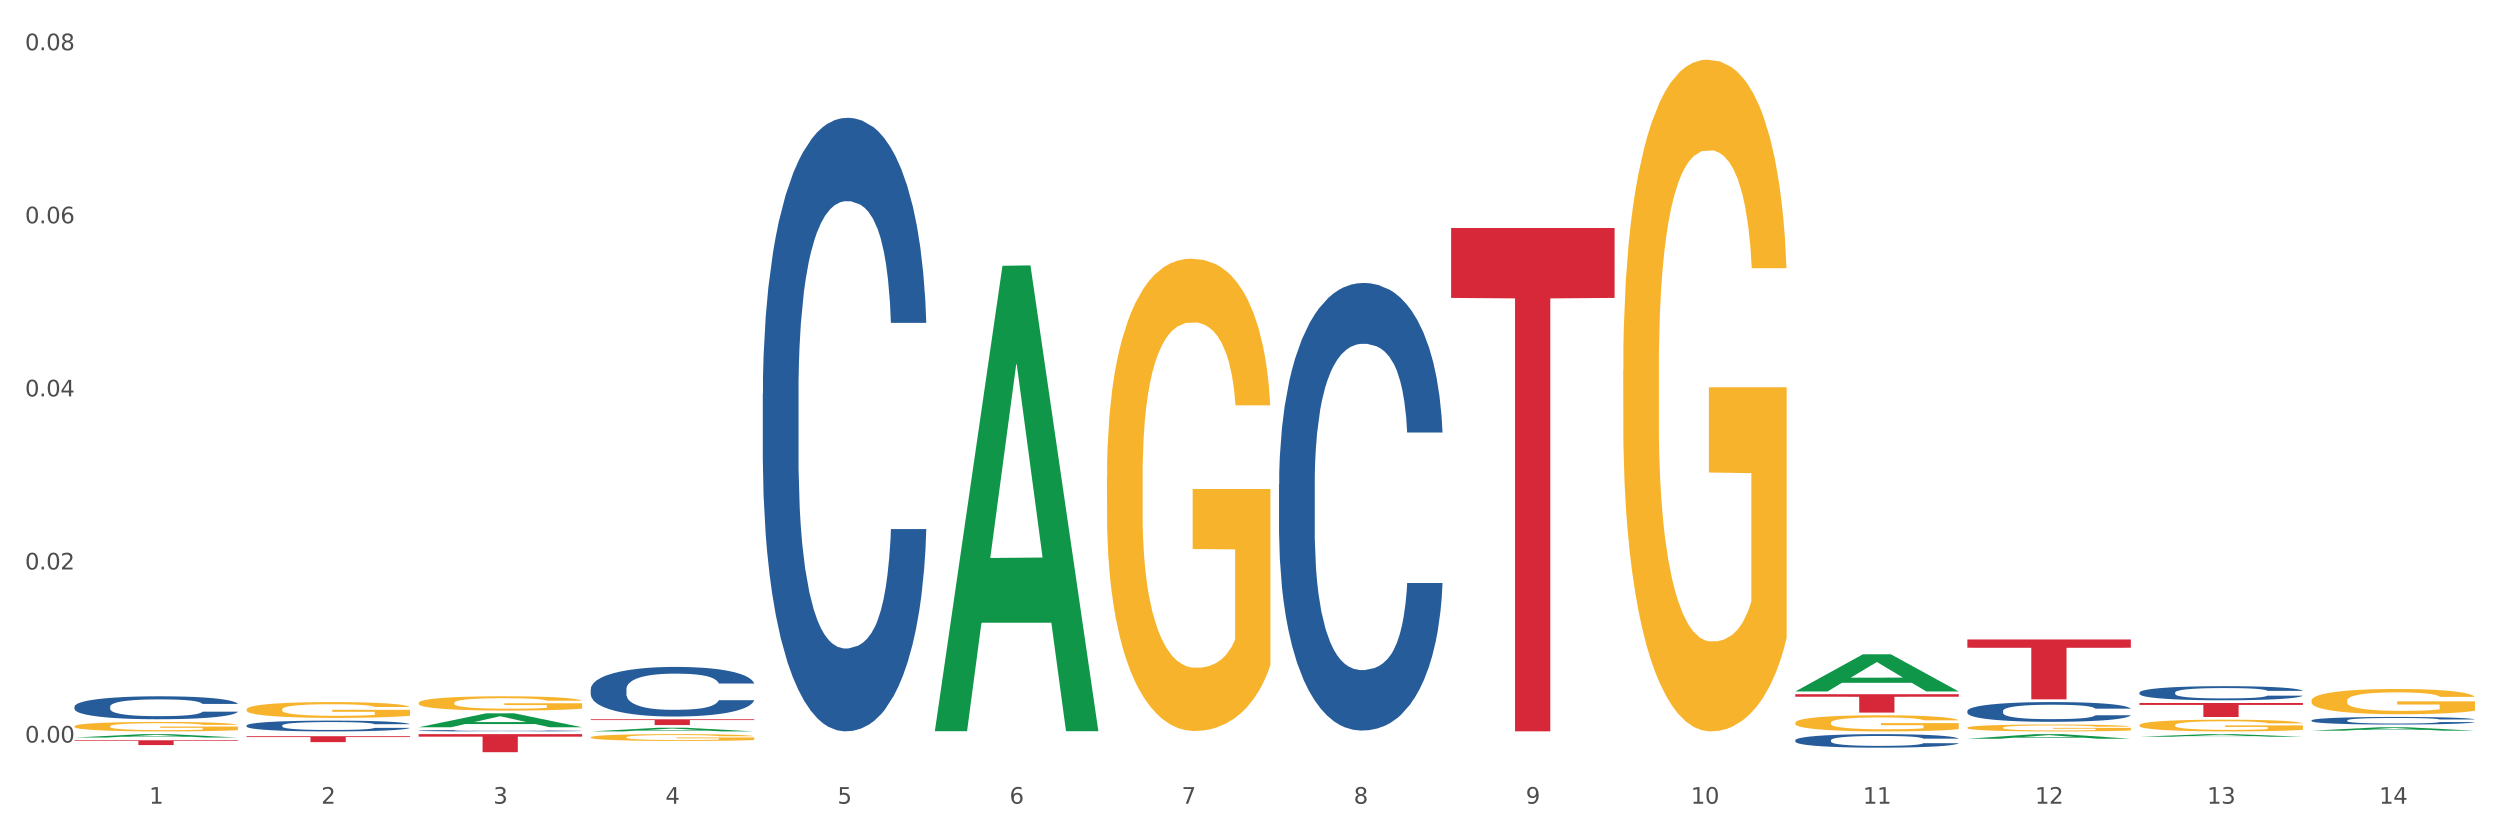 <?xml version="1.0" encoding="utf-8" standalone="no"?>
<!DOCTYPE svg PUBLIC "-//W3C//DTD SVG 1.1//EN"
  "http://www.w3.org/Graphics/SVG/1.1/DTD/svg11.dtd">
<svg xmlns:xlink="http://www.w3.org/1999/xlink" width="1080pt" height="360pt" viewBox="0 0 1080 360" xmlns="http://www.w3.org/2000/svg" version="1.1">
 <rect x="0" y="0" width="1080" height="360" fill="#333333" stroke="none"/>
 <defs>
  <style type="text/css">*{stroke-linejoin: round; stroke-linecap: butt}</style>
 </defs>
 <g id="figure_1">
  <g id="patch_1">
   <path d="M 0 360 
L 1080 360 
L 1080 0 
L 0 0 
z
" style="fill: #ffffff; stroke: #ffffff; stroke-linejoin: miter"/>
  </g>
  <g id="axes_1">
   <g id="matplotlib.axis_1">
    <g id="xtick_1">
     <g id="text_1">
      <!-- 1 -->
      <g style="fill: #4d4d4d" transform="translate(64.432 347.204) scale(0.096 -0.096)">
       <defs>
        <path id="DejaVuSans-31" d="M 794 531 
L 1825 531 
L 1825 4091 
L 703 3866 
L 703 4441 
L 1819 4666 
L 2450 4666 
L 2450 531 
L 3481 531 
L 3481 0 
L 794 0 
L 794 531 
z
" transform="scale(0.016)"/>
       </defs>
       <use xlink:href="#DejaVuSans-31"/>
      </g>
     </g>
    </g>
    <g id="xtick_2">
     <g id="text_2">
      <!-- 2 -->
      <g style="fill: #4d4d4d" transform="translate(138.771 347.204) scale(0.096 -0.096)">
       <defs>
        <path id="DejaVuSans-32" d="M 1228 531 
L 3431 531 
L 3431 0 
L 469 0 
L 469 531 
Q 828 903 1448 1529 
Q 2069 2156 2228 2338 
Q 2531 2678 2651 2914 
Q 2772 3150 2772 3378 
Q 2772 3750 2511 3984 
Q 2250 4219 1831 4219 
Q 1534 4219 1204 4116 
Q 875 4013 500 3803 
L 500 4441 
Q 881 4594 1212 4672 
Q 1544 4750 1819 4750 
Q 2544 4750 2975 4387 
Q 3406 4025 3406 3419 
Q 3406 3131 3298 2873 
Q 3191 2616 2906 2266 
Q 2828 2175 2409 1742 
Q 1991 1309 1228 531 
z
" transform="scale(0.016)"/>
       </defs>
       <use xlink:href="#DejaVuSans-32"/>
      </g>
     </g>
    </g>
    <g id="xtick_3">
     <g id="text_3">
      <!-- 3 -->
      <g style="fill: #4d4d4d" transform="translate(213.109 347.204) scale(0.096 -0.096)">
       <defs>
        <path id="DejaVuSans-33" d="M 2597 2516 
Q 3050 2419 3304 2112 
Q 3559 1806 3559 1356 
Q 3559 666 3084 287 
Q 2609 -91 1734 -91 
Q 1441 -91 1130 -33 
Q 819 25 488 141 
L 488 750 
Q 750 597 1062 519 
Q 1375 441 1716 441 
Q 2309 441 2620 675 
Q 2931 909 2931 1356 
Q 2931 1769 2642 2001 
Q 2353 2234 1838 2234 
L 1294 2234 
L 1294 2753 
L 1863 2753 
Q 2328 2753 2575 2939 
Q 2822 3125 2822 3475 
Q 2822 3834 2567 4026 
Q 2313 4219 1838 4219 
Q 1578 4219 1281 4162 
Q 984 4106 628 3988 
L 628 4550 
Q 988 4650 1302 4700 
Q 1616 4750 1894 4750 
Q 2613 4750 3031 4423 
Q 3450 4097 3450 3541 
Q 3450 3153 3228 2886 
Q 3006 2619 2597 2516 
z
" transform="scale(0.016)"/>
       </defs>
       <use xlink:href="#DejaVuSans-33"/>
      </g>
     </g>
    </g>
    <g id="xtick_4">
     <g id="text_4">
      <!-- 4 -->
      <g style="fill: #4d4d4d" transform="translate(287.448 347.204) scale(0.096 -0.096)">
       <defs>
        <path id="DejaVuSans-34" d="M 2419 4116 
L 825 1625 
L 2419 1625 
L 2419 4116 
z
M 2253 4666 
L 3047 4666 
L 3047 1625 
L 3713 1625 
L 3713 1100 
L 3047 1100 
L 3047 0 
L 2419 0 
L 2419 1100 
L 313 1100 
L 313 1709 
L 2253 4666 
z
" transform="scale(0.016)"/>
       </defs>
       <use xlink:href="#DejaVuSans-34"/>
      </g>
     </g>
    </g>
    <g id="xtick_5">
     <g id="text_5">
      <!-- 5 -->
      <g style="fill: #4d4d4d" transform="translate(361.787 347.204) scale(0.096 -0.096)">
       <defs>
        <path id="DejaVuSans-35" d="M 691 4666 
L 3169 4666 
L 3169 4134 
L 1269 4134 
L 1269 2991 
Q 1406 3038 1543 3061 
Q 1681 3084 1819 3084 
Q 2600 3084 3056 2656 
Q 3513 2228 3513 1497 
Q 3513 744 3044 326 
Q 2575 -91 1722 -91 
Q 1428 -91 1123 -41 
Q 819 9 494 109 
L 494 744 
Q 775 591 1075 516 
Q 1375 441 1709 441 
Q 2250 441 2565 725 
Q 2881 1009 2881 1497 
Q 2881 1984 2565 2268 
Q 2250 2553 1709 2553 
Q 1456 2553 1204 2497 
Q 953 2441 691 2322 
L 691 4666 
z
" transform="scale(0.016)"/>
       </defs>
       <use xlink:href="#DejaVuSans-35"/>
      </g>
     </g>
    </g>
    <g id="xtick_6">
     <g id="text_6">
      <!-- 6 -->
      <g style="fill: #4d4d4d" transform="translate(436.125 347.204) scale(0.096 -0.096)">
       <defs>
        <path id="DejaVuSans-36" d="M 2113 2584 
Q 1688 2584 1439 2293 
Q 1191 2003 1191 1497 
Q 1191 994 1439 701 
Q 1688 409 2113 409 
Q 2538 409 2786 701 
Q 3034 994 3034 1497 
Q 3034 2003 2786 2293 
Q 2538 2584 2113 2584 
z
M 3366 4563 
L 3366 3988 
Q 3128 4100 2886 4159 
Q 2644 4219 2406 4219 
Q 1781 4219 1451 3797 
Q 1122 3375 1075 2522 
Q 1259 2794 1537 2939 
Q 1816 3084 2150 3084 
Q 2853 3084 3261 2657 
Q 3669 2231 3669 1497 
Q 3669 778 3244 343 
Q 2819 -91 2113 -91 
Q 1303 -91 875 529 
Q 447 1150 447 2328 
Q 447 3434 972 4092 
Q 1497 4750 2381 4750 
Q 2619 4750 2861 4703 
Q 3103 4656 3366 4563 
z
" transform="scale(0.016)"/>
       </defs>
       <use xlink:href="#DejaVuSans-36"/>
      </g>
     </g>
    </g>
    <g id="xtick_7">
     <g id="text_7">
      <!-- 7 -->
      <g style="fill: #4d4d4d" transform="translate(510.464 347.204) scale(0.096 -0.096)">
       <defs>
        <path id="DejaVuSans-37" d="M 525 4666 
L 3525 4666 
L 3525 4397 
L 1831 0 
L 1172 0 
L 2766 4134 
L 525 4134 
L 525 4666 
z
" transform="scale(0.016)"/>
       </defs>
       <use xlink:href="#DejaVuSans-37"/>
      </g>
     </g>
    </g>
    <g id="xtick_8">
     <g id="text_8">
      <!-- 8 -->
      <g style="fill: #4d4d4d" transform="translate(584.803 347.204) scale(0.096 -0.096)">
       <defs>
        <path id="DejaVuSans-38" d="M 2034 2216 
Q 1584 2216 1326 1975 
Q 1069 1734 1069 1313 
Q 1069 891 1326 650 
Q 1584 409 2034 409 
Q 2484 409 2743 651 
Q 3003 894 3003 1313 
Q 3003 1734 2745 1975 
Q 2488 2216 2034 2216 
z
M 1403 2484 
Q 997 2584 770 2862 
Q 544 3141 544 3541 
Q 544 4100 942 4425 
Q 1341 4750 2034 4750 
Q 2731 4750 3128 4425 
Q 3525 4100 3525 3541 
Q 3525 3141 3298 2862 
Q 3072 2584 2669 2484 
Q 3125 2378 3379 2068 
Q 3634 1759 3634 1313 
Q 3634 634 3220 271 
Q 2806 -91 2034 -91 
Q 1263 -91 848 271 
Q 434 634 434 1313 
Q 434 1759 690 2068 
Q 947 2378 1403 2484 
z
M 1172 3481 
Q 1172 3119 1398 2916 
Q 1625 2713 2034 2713 
Q 2441 2713 2670 2916 
Q 2900 3119 2900 3481 
Q 2900 3844 2670 4047 
Q 2441 4250 2034 4250 
Q 1625 4250 1398 4047 
Q 1172 3844 1172 3481 
z
" transform="scale(0.016)"/>
       </defs>
       <use xlink:href="#DejaVuSans-38"/>
      </g>
     </g>
    </g>
    <g id="xtick_9">
     <g id="text_9">
      <!-- 9 -->
      <g style="fill: #4d4d4d" transform="translate(659.142 347.204) scale(0.096 -0.096)">
       <defs>
        <path id="DejaVuSans-39" d="M 703 97 
L 703 672 
Q 941 559 1184 500 
Q 1428 441 1663 441 
Q 2288 441 2617 861 
Q 2947 1281 2994 2138 
Q 2813 1869 2534 1725 
Q 2256 1581 1919 1581 
Q 1219 1581 811 2004 
Q 403 2428 403 3163 
Q 403 3881 828 4315 
Q 1253 4750 1959 4750 
Q 2769 4750 3195 4129 
Q 3622 3509 3622 2328 
Q 3622 1225 3098 567 
Q 2575 -91 1691 -91 
Q 1453 -91 1209 -44 
Q 966 3 703 97 
z
M 1959 2075 
Q 2384 2075 2632 2365 
Q 2881 2656 2881 3163 
Q 2881 3666 2632 3958 
Q 2384 4250 1959 4250 
Q 1534 4250 1286 3958 
Q 1038 3666 1038 3163 
Q 1038 2656 1286 2365 
Q 1534 2075 1959 2075 
z
" transform="scale(0.016)"/>
       </defs>
       <use xlink:href="#DejaVuSans-39"/>
      </g>
     </g>
    </g>
    <g id="xtick_10">
     <g id="text_10">
      <!-- 10 -->
      <g style="fill: #4d4d4d" transform="translate(730.426 347.204) scale(0.096 -0.096)">
       <defs>
        <path id="DejaVuSans-30" d="M 2034 4250 
Q 1547 4250 1301 3770 
Q 1056 3291 1056 2328 
Q 1056 1369 1301 889 
Q 1547 409 2034 409 
Q 2525 409 2770 889 
Q 3016 1369 3016 2328 
Q 3016 3291 2770 3770 
Q 2525 4250 2034 4250 
z
M 2034 4750 
Q 2819 4750 3233 4129 
Q 3647 3509 3647 2328 
Q 3647 1150 3233 529 
Q 2819 -91 2034 -91 
Q 1250 -91 836 529 
Q 422 1150 422 2328 
Q 422 3509 836 4129 
Q 1250 4750 2034 4750 
z
" transform="scale(0.016)"/>
       </defs>
       <use xlink:href="#DejaVuSans-31"/>
       <use xlink:href="#DejaVuSans-30" transform="translate(63.623 0)"/>
      </g>
     </g>
    </g>
    <g id="xtick_11">
     <g id="text_11">
      <!-- 11 -->
      <g style="fill: #4d4d4d" transform="translate(804.765 347.204) scale(0.096 -0.096)">
       <use xlink:href="#DejaVuSans-31"/>
       <use xlink:href="#DejaVuSans-31" transform="translate(63.623 0)"/>
      </g>
     </g>
    </g>
    <g id="xtick_12">
     <g id="text_12">
      <!-- 12 -->
      <g style="fill: #4d4d4d" transform="translate(879.104 347.204) scale(0.096 -0.096)">
       <use xlink:href="#DejaVuSans-31"/>
       <use xlink:href="#DejaVuSans-32" transform="translate(63.623 0)"/>
      </g>
     </g>
    </g>
    <g id="xtick_13">
     <g id="text_13">
      <!-- 13 -->
      <g style="fill: #4d4d4d" transform="translate(953.442 347.204) scale(0.096 -0.096)">
       <use xlink:href="#DejaVuSans-31"/>
       <use xlink:href="#DejaVuSans-33" transform="translate(63.623 0)"/>
      </g>
     </g>
    </g>
    <g id="xtick_14">
     <g id="text_14">
      <!-- 14 -->
      <g style="fill: #4d4d4d" transform="translate(1027.781 347.204) scale(0.096 -0.096)">
       <use xlink:href="#DejaVuSans-31"/>
       <use xlink:href="#DejaVuSans-34" transform="translate(63.623 0)"/>
      </g>
     </g>
    </g>
    <g id="xtick_15"/>
    <g id="xtick_16"/>
    <g id="xtick_17"/>
    <g id="xtick_18"/>
    <g id="xtick_19"/>
    <g id="xtick_20"/>
    <g id="xtick_21"/>
    <g id="xtick_22"/>
    <g id="xtick_23"/>
    <g id="xtick_24"/>
    <g id="xtick_25"/>
    <g id="xtick_26"/>
    <g id="xtick_27"/>
   </g>
   <g id="matplotlib.axis_2">
    <g id="ytick_1">
     <g id="text_15">
      <!-- 0.00 -->
      <g style="fill: #4d4d4d" transform="translate(10.8 320.789) scale(0.096 -0.096)">
       <defs>
        <path id="DejaVuSans-2e" d="M 684 794 
L 1344 794 
L 1344 0 
L 684 0 
L 684 794 
z
" transform="scale(0.016)"/>
       </defs>
       <use xlink:href="#DejaVuSans-30"/>
       <use xlink:href="#DejaVuSans-2e" transform="translate(63.623 0)"/>
       <use xlink:href="#DejaVuSans-30" transform="translate(95.41 0)"/>
       <use xlink:href="#DejaVuSans-30" transform="translate(159.033 0)"/>
      </g>
     </g>
    </g>
    <g id="ytick_2">
     <g id="text_16">
      <!-- 0.02 -->
      <g style="fill: #4d4d4d" transform="translate(10.8 246.018) scale(0.096 -0.096)">
       <use xlink:href="#DejaVuSans-30"/>
       <use xlink:href="#DejaVuSans-2e" transform="translate(63.623 0)"/>
       <use xlink:href="#DejaVuSans-30" transform="translate(95.41 0)"/>
       <use xlink:href="#DejaVuSans-32" transform="translate(159.033 0)"/>
      </g>
     </g>
    </g>
    <g id="ytick_3">
     <g id="text_17">
      <!-- 0.04 -->
      <g style="fill: #4d4d4d" transform="translate(10.8 171.247) scale(0.096 -0.096)">
       <use xlink:href="#DejaVuSans-30"/>
       <use xlink:href="#DejaVuSans-2e" transform="translate(63.623 0)"/>
       <use xlink:href="#DejaVuSans-30" transform="translate(95.41 0)"/>
       <use xlink:href="#DejaVuSans-34" transform="translate(159.033 0)"/>
      </g>
     </g>
    </g>
    <g id="ytick_4">
     <g id="text_18">
      <!-- 0.06 -->
      <g style="fill: #4d4d4d" transform="translate(10.8 96.476) scale(0.096 -0.096)">
       <use xlink:href="#DejaVuSans-30"/>
       <use xlink:href="#DejaVuSans-2e" transform="translate(63.623 0)"/>
       <use xlink:href="#DejaVuSans-30" transform="translate(95.41 0)"/>
       <use xlink:href="#DejaVuSans-36" transform="translate(159.033 0)"/>
      </g>
     </g>
    </g>
    <g id="ytick_5">
     <g id="text_19">
      <!-- 0.08 -->
      <g style="fill: #4d4d4d" transform="translate(10.8 21.705) scale(0.096 -0.096)">
       <use xlink:href="#DejaVuSans-30"/>
       <use xlink:href="#DejaVuSans-2e" transform="translate(63.623 0)"/>
       <use xlink:href="#DejaVuSans-30" transform="translate(95.41 0)"/>
       <use xlink:href="#DejaVuSans-38" transform="translate(159.033 0)"/>
      </g>
     </g>
    </g>
    <g id="ytick_6"/>
    <g id="ytick_7"/>
    <g id="ytick_8"/>
    <g id="ytick_9"/>
   </g>
   <g id="PolyCollection_1">
    <path d="M 32.175 318.615 
L 32.248 318.613 
L 61.37 317.143 
L 73.456 317.142 
L 102.797 318.617 
L 88.818 318.617 
L 82.484 318.274 
L 52.415 318.274 
L 52.197 318.279 
L 46.081 318.617 
L 32.175 318.617 
L 32.175 318.615 
L 56.201 318.069 
L 78.698 318.067 
L 67.559 317.456 
L 67.413 317.453 
L 67.267 317.458 
L 56.128 318.067 
L 56.201 318.069 
L 32.175 318.615 
z
" clip-path="url(#pd9ac33cb65)" style="fill: #109648"/>
    <path d="M 849.901 276.235 
L 920.523 276.235 
L 920.523 279.833 
L 892.742 279.857 
L 892.742 302.124 
L 877.514 302.124 
L 877.514 279.857 
L 849.901 279.833 
L 849.901 276.259 
L 849.901 276.235 
z
" clip-path="url(#pd9ac33cb65)" style="fill: #d62839"/>
    <path d="M 775.562 299.893 
L 846.184 299.893 
L 846.184 300.997 
L 818.404 301.005 
L 818.404 307.84 
L 803.175 307.84 
L 803.175 301.005 
L 775.562 300.997 
L 775.562 299.9 
L 775.562 299.893 
z
" clip-path="url(#pd9ac33cb65)" style="fill: #d62839"/>
    <path d="M 626.885 98.482 
L 697.506 98.482 
L 697.506 128.701 
L 669.726 128.906 
L 669.726 315.939 
L 654.497 315.939 
L 654.497 128.906 
L 626.885 128.701 
L 626.885 98.686 
L 626.885 98.482 
z
" clip-path="url(#pd9ac33cb65)" style="fill: #d62839"/>
    <path d="M 255.191 310.71 
L 325.813 310.71 
L 325.813 311.059 
L 298.033 311.062 
L 298.033 313.224 
L 282.804 313.224 
L 282.804 311.062 
L 255.191 311.059 
L 255.191 310.712 
L 255.191 310.71 
z
" clip-path="url(#pd9ac33cb65)" style="fill: #d62839"/>
    <path d="M 180.852 317.142 
L 251.474 317.142 
L 251.474 318.227 
L 223.694 318.234 
L 223.694 324.95 
L 208.465 324.95 
L 208.465 318.234 
L 180.852 318.227 
L 180.852 317.149 
L 180.852 317.142 
z
" clip-path="url(#pd9ac33cb65)" style="fill: #d62839"/>
    <path d="M 106.514 318.05 
L 177.135 318.05 
L 177.135 318.405 
L 149.355 318.407 
L 149.355 320.604 
L 134.126 320.604 
L 134.126 318.407 
L 106.514 318.405 
L 106.514 318.052 
L 106.514 318.05 
z
" clip-path="url(#pd9ac33cb65)" style="fill: #d62839"/>
    <path d="M 32.175 319.783 
L 102.797 319.783 
L 102.797 320.072 
L 75.017 320.074 
L 75.017 321.86 
L 59.788 321.86 
L 59.788 320.074 
L 32.175 320.072 
L 32.175 319.785 
L 32.175 319.783 
z
" clip-path="url(#pd9ac33cb65)" style="fill: #d62839"/>
    <path d="M 924.24 303.695 
L 994.861 303.695 
L 994.861 304.535 
L 967.081 304.541 
L 967.081 309.74 
L 951.852 309.74 
L 951.852 304.541 
L 924.24 304.535 
L 924.24 303.701 
L 924.24 303.695 
z
" clip-path="url(#pd9ac33cb65)" style="fill: #d62839"/>
    <path d="M 32.175 305.252 
L 32.258 305.243 
L 32.258 304.989 
L 32.509 304.645 
L 33.427 304.011 
L 34.596 303.531 
L 36.599 302.97 
L 37.684 302.734 
L 39.104 302.472 
L 42.025 302.046 
L 45.364 301.684 
L 47.702 301.485 
L 49.455 301.358 
L 53.378 301.131 
L 55.632 301.032 
L 57.969 300.95 
L 59.973 300.896 
L 63.312 300.833 
L 65.983 300.805 
L 69.072 300.796 
L 71.66 300.805 
L 75.082 300.842 
L 80.091 300.95 
L 82.011 301.014 
L 84.599 301.122 
L 87.27 301.267 
L 89.44 301.412 
L 91.945 301.62 
L 94.533 301.892 
L 97.037 302.236 
L 98.79 302.553 
L 100.209 302.888 
L 101.461 303.296 
L 102.379 303.739 
L 102.797 304.111 
L 87.52 304.111 
L 87.103 303.776 
L 86.268 303.413 
L 85.434 303.169 
L 84.515 302.97 
L 83.096 302.743 
L 81.844 302.598 
L 79.757 302.426 
L 77.837 302.318 
L 76.251 302.254 
L 74.331 302.2 
L 70.241 302.146 
L 67.319 302.146 
L 65.482 302.164 
L 63.229 302.209 
L 61.309 302.272 
L 59.055 302.381 
L 57.302 302.499 
L 55.549 302.653 
L 54.547 302.761 
L 53.044 302.961 
L 52.043 303.124 
L 50.707 303.404 
L 49.956 303.604 
L 48.62 304.12 
L 48.036 304.5 
L 47.785 304.763 
L 47.618 305.052 
L 47.618 306.465 
L 48.119 307.099 
L 48.537 307.371 
L 49.204 307.678 
L 50.457 308.077 
L 52.293 308.466 
L 54.213 308.747 
L 55.799 308.919 
L 57.302 309.046 
L 58.804 309.145 
L 60.641 309.236 
L 62.143 309.29 
L 64.397 309.345 
L 67.069 309.372 
L 69.155 309.372 
L 73.413 309.327 
L 75.333 309.281 
L 77.169 309.218 
L 79.173 309.118 
L 80.759 309.01 
L 81.677 308.928 
L 83.18 308.756 
L 84.348 308.575 
L 85.35 308.367 
L 86.018 308.186 
L 86.769 307.914 
L 87.353 307.606 
L 87.52 307.443 
L 102.797 307.443 
L 102.463 307.769 
L 101.879 308.086 
L 100.71 308.512 
L 99.792 308.756 
L 98.372 309.055 
L 96.87 309.308 
L 94.783 309.589 
L 92.863 309.797 
L 90.86 309.979 
L 88.689 310.142 
L 84.766 310.368 
L 83.347 310.431 
L 80.341 310.54 
L 78.004 310.603 
L 74.581 310.667 
L 71.075 310.703 
L 67.402 310.712 
L 64.147 310.694 
L 60.557 310.64 
L 58.303 310.585 
L 55.799 310.504 
L 52.877 310.377 
L 50.123 310.223 
L 47.535 310.042 
L 45.114 309.834 
L 42.86 309.598 
L 39.938 309.209 
L 37.768 308.829 
L 36.182 308.475 
L 35.097 308.177 
L 34.011 307.796 
L 33.427 307.534 
L 32.509 306.9 
L 32.175 306.311 
L 32.175 305.252 
z
" clip-path="url(#pd9ac33cb65)" style="fill: #255c99"/>
    <path d="M 180.852 315.636 
L 180.936 315.636 
L 180.936 315.62 
L 181.186 315.598 
L 182.105 315.559 
L 183.273 315.529 
L 185.277 315.494 
L 186.362 315.479 
L 187.781 315.463 
L 190.703 315.436 
L 194.042 315.414 
L 196.379 315.402 
L 198.132 315.394 
L 202.056 315.38 
L 204.31 315.373 
L 206.647 315.368 
L 208.65 315.365 
L 211.989 315.361 
L 214.661 315.359 
L 217.749 315.359 
L 220.337 315.359 
L 223.76 315.361 
L 228.768 315.368 
L 230.688 315.372 
L 233.276 315.379 
L 235.947 315.388 
L 238.118 315.397 
L 240.622 315.41 
L 243.21 315.427 
L 245.714 315.448 
L 247.467 315.468 
L 248.886 315.489 
L 250.139 315.514 
L 251.057 315.542 
L 251.474 315.565 
L 236.198 315.565 
L 235.78 315.544 
L 234.946 315.522 
L 234.111 315.506 
L 233.193 315.494 
L 231.774 315.48 
L 230.521 315.471 
L 228.434 315.46 
L 226.514 315.453 
L 224.928 315.449 
L 223.008 315.446 
L 218.918 315.443 
L 215.996 315.443 
L 214.16 315.444 
L 211.906 315.447 
L 209.986 315.451 
L 207.732 315.457 
L 205.979 315.465 
L 204.226 315.474 
L 203.224 315.481 
L 201.722 315.493 
L 200.72 315.504 
L 199.384 315.521 
L 198.633 315.533 
L 197.297 315.566 
L 196.713 315.589 
L 196.463 315.606 
L 196.296 315.624 
L 196.296 315.712 
L 196.797 315.751 
L 197.214 315.768 
L 197.882 315.787 
L 199.134 315.812 
L 200.97 315.836 
L 202.89 315.854 
L 204.476 315.864 
L 205.979 315.872 
L 207.482 315.879 
L 209.318 315.884 
L 210.821 315.888 
L 213.075 315.891 
L 215.746 315.893 
L 217.833 315.893 
L 222.09 315.89 
L 224.01 315.887 
L 225.847 315.883 
L 227.85 315.877 
L 229.436 315.87 
L 230.354 315.865 
L 231.857 315.854 
L 233.026 315.843 
L 234.027 315.83 
L 234.695 315.819 
L 235.447 315.802 
L 236.031 315.783 
L 236.198 315.773 
L 251.474 315.773 
L 251.14 315.793 
L 250.556 315.813 
L 249.387 315.839 
L 248.469 315.854 
L 247.05 315.873 
L 245.547 315.889 
L 243.46 315.906 
L 241.54 315.919 
L 239.537 315.93 
L 237.367 315.941 
L 233.443 315.955 
L 232.024 315.959 
L 229.019 315.965 
L 226.681 315.969 
L 223.259 315.973 
L 219.753 315.976 
L 216.08 315.976 
L 212.824 315.975 
L 209.235 315.972 
L 206.981 315.968 
L 204.476 315.963 
L 201.555 315.955 
L 198.8 315.946 
L 196.212 315.934 
L 193.791 315.921 
L 191.538 315.907 
L 188.616 315.882 
L 186.445 315.859 
L 184.859 315.837 
L 183.774 315.818 
L 182.689 315.795 
L 182.105 315.778 
L 181.186 315.739 
L 180.852 315.702 
L 180.852 315.636 
z
" clip-path="url(#pd9ac33cb65)" style="fill: #255c99"/>
    <path d="M 255.191 297.739 
L 255.275 297.719 
L 255.275 297.171 
L 255.525 296.427 
L 256.443 295.057 
L 257.612 294.019 
L 259.615 292.805 
L 260.701 292.296 
L 262.12 291.729 
L 265.041 290.808 
L 268.381 290.025 
L 270.718 289.595 
L 272.471 289.32 
L 276.394 288.831 
L 278.648 288.616 
L 280.986 288.439 
L 282.989 288.322 
L 286.328 288.185 
L 288.999 288.126 
L 292.088 288.107 
L 294.676 288.126 
L 298.098 288.205 
L 303.107 288.439 
L 305.027 288.577 
L 307.615 288.811 
L 310.286 289.125 
L 312.457 289.438 
L 314.961 289.888 
L 317.549 290.476 
L 320.053 291.22 
L 321.806 291.905 
L 323.225 292.629 
L 324.477 293.51 
L 325.396 294.469 
L 325.813 295.272 
L 310.537 295.272 
L 310.119 294.548 
L 309.284 293.765 
L 308.45 293.236 
L 307.531 292.805 
L 306.112 292.316 
L 304.86 292.003 
L 302.773 291.631 
L 300.853 291.396 
L 299.267 291.259 
L 297.347 291.141 
L 293.257 291.024 
L 290.335 291.024 
L 288.499 291.063 
L 286.245 291.161 
L 284.325 291.298 
L 282.071 291.533 
L 280.318 291.787 
L 278.565 292.12 
L 277.563 292.355 
L 276.06 292.786 
L 275.059 293.138 
L 273.723 293.745 
L 272.972 294.176 
L 271.636 295.292 
L 271.052 296.114 
L 270.801 296.682 
L 270.634 297.308 
L 270.634 300.362 
L 271.135 301.733 
L 271.553 302.32 
L 272.22 302.986 
L 273.473 303.847 
L 275.309 304.689 
L 277.229 305.296 
L 278.815 305.668 
L 280.318 305.942 
L 281.82 306.158 
L 283.657 306.353 
L 285.159 306.471 
L 287.413 306.588 
L 290.085 306.647 
L 292.172 306.647 
L 296.429 306.549 
L 298.349 306.451 
L 300.185 306.314 
L 302.189 306.099 
L 303.775 305.864 
L 304.693 305.688 
L 306.196 305.316 
L 307.364 304.924 
L 308.366 304.474 
L 309.034 304.082 
L 309.785 303.495 
L 310.37 302.829 
L 310.537 302.477 
L 325.813 302.477 
L 325.479 303.182 
L 324.895 303.867 
L 323.726 304.787 
L 322.808 305.316 
L 321.389 305.962 
L 319.886 306.51 
L 317.799 307.117 
L 315.879 307.567 
L 313.876 307.959 
L 311.705 308.311 
L 307.782 308.801 
L 306.363 308.938 
L 303.358 309.173 
L 301.02 309.31 
L 297.598 309.447 
L 294.092 309.525 
L 290.419 309.545 
L 287.163 309.505 
L 283.573 309.388 
L 281.32 309.27 
L 278.815 309.094 
L 275.893 308.82 
L 273.139 308.487 
L 270.551 308.096 
L 268.13 307.645 
L 265.876 307.136 
L 262.955 306.295 
L 260.784 305.472 
L 259.198 304.709 
L 258.113 304.063 
L 257.028 303.24 
L 256.443 302.673 
L 255.525 301.302 
L 255.191 300.03 
L 255.191 297.739 
z
" clip-path="url(#pd9ac33cb65)" style="fill: #255c99"/>
    <path d="M 329.53 169.983 
L 329.613 169.741 
L 329.613 162.962 
L 329.864 153.763 
L 330.782 136.818 
L 331.951 123.988 
L 333.954 108.979 
L 335.039 102.685 
L 336.458 95.665 
L 339.38 84.287 
L 342.719 74.604 
L 345.057 69.278 
L 346.81 65.889 
L 350.733 59.837 
L 352.987 57.174 
L 355.324 54.995 
L 357.328 53.543 
L 360.667 51.848 
L 363.338 51.122 
L 366.427 50.88 
L 369.015 51.122 
L 372.437 52.09 
L 377.446 54.995 
L 379.366 56.69 
L 381.954 59.595 
L 384.625 63.468 
L 386.795 67.341 
L 389.3 72.909 
L 391.887 80.172 
L 394.392 89.371 
L 396.145 97.843 
L 397.564 106.8 
L 398.816 117.694 
L 399.734 129.556 
L 400.152 139.481 
L 384.875 139.481 
L 384.458 130.524 
L 383.623 120.841 
L 382.788 114.305 
L 381.87 108.979 
L 380.451 102.927 
L 379.199 99.054 
L 377.112 94.454 
L 375.192 91.549 
L 373.606 89.855 
L 371.686 88.402 
L 367.595 86.95 
L 364.674 86.95 
L 362.837 87.434 
L 360.583 88.644 
L 358.663 90.339 
L 356.41 93.244 
L 354.656 96.391 
L 352.903 100.506 
L 351.902 103.411 
L 350.399 108.737 
L 349.397 113.094 
L 348.062 120.599 
L 347.31 125.924 
L 345.975 139.723 
L 345.391 149.89 
L 345.14 156.91 
L 344.973 164.657 
L 344.973 202.421 
L 345.474 219.367 
L 345.891 226.629 
L 346.559 234.86 
L 347.811 245.511 
L 349.648 255.921 
L 351.568 263.425 
L 353.154 268.025 
L 354.656 271.414 
L 356.159 274.077 
L 357.996 276.497 
L 359.498 277.95 
L 361.752 279.402 
L 364.423 280.128 
L 366.51 280.128 
L 370.768 278.918 
L 372.688 277.708 
L 374.524 276.013 
L 376.528 273.35 
L 378.114 270.445 
L 379.032 268.267 
L 380.534 263.667 
L 381.703 258.826 
L 382.705 253.258 
L 383.373 248.416 
L 384.124 241.154 
L 384.708 232.923 
L 384.875 228.566 
L 400.152 228.566 
L 399.818 237.281 
L 399.233 245.753 
L 398.065 257.131 
L 397.146 263.667 
L 395.727 271.656 
L 394.225 278.434 
L 392.138 285.938 
L 390.218 291.506 
L 388.214 296.348 
L 386.044 300.705 
L 382.121 306.757 
L 380.701 308.452 
L 377.696 311.357 
L 375.359 313.051 
L 371.936 314.746 
L 368.43 315.714 
L 364.757 315.956 
L 361.502 315.472 
L 357.912 314.02 
L 355.658 312.567 
L 353.154 310.388 
L 350.232 306.999 
L 347.477 302.884 
L 344.89 298.042 
L 342.469 292.475 
L 340.215 286.18 
L 337.293 275.771 
L 335.123 265.604 
L 333.537 256.163 
L 332.452 248.174 
L 331.366 238.007 
L 330.782 230.987 
L 329.864 214.041 
L 329.53 198.306 
L 329.53 169.983 
z
" clip-path="url(#pd9ac33cb65)" style="fill: #255c99"/>
    <path d="M 32.175 313.771 
L 32.258 313.768 
L 32.258 313.633 
L 32.425 313.517 
L 33.259 313.236 
L 34.51 313.004 
L 35.427 312.881 
L 36.344 312.78 
L 37.428 312.679 
L 38.762 312.574 
L 41.18 312.42 
L 42.681 312.342 
L 44.515 312.259 
L 47.85 312.14 
L 50.268 312.072 
L 52.77 312.016 
L 56.855 311.949 
L 59.523 311.919 
L 62.358 311.896 
L 65.777 311.881 
L 68.361 311.878 
L 74.031 311.889 
L 78.867 311.922 
L 81.202 311.949 
L 84.203 311.994 
L 85.788 312.024 
L 88.372 312.083 
L 91.04 312.162 
L 92.875 312.229 
L 95.626 312.357 
L 97.711 312.484 
L 99.628 312.641 
L 100.629 312.75 
L 101.379 312.851 
L 102.046 312.967 
L 102.713 313.15 
L 87.705 313.15 
L 87.122 313.019 
L 86.204 312.896 
L 84.87 312.776 
L 83.703 312.701 
L 81.702 312.607 
L 79.868 312.548 
L 77.95 312.503 
L 75.615 312.465 
L 73.781 312.446 
L 71.196 312.432 
L 66.11 312.435 
L 62.692 312.465 
L 60.357 312.503 
L 58.856 312.536 
L 57.522 312.574 
L 56.021 312.626 
L 54.27 312.705 
L 53.02 312.776 
L 51.769 312.866 
L 50.768 312.956 
L 49.851 313.06 
L 49.101 313.173 
L 48.517 313.289 
L 48.017 313.431 
L 47.6 313.667 
L 47.6 314.179 
L 47.767 314.296 
L 48.184 314.449 
L 48.684 314.565 
L 49.518 314.703 
L 50.268 314.797 
L 51.686 314.932 
L 53.27 315.044 
L 54.52 315.115 
L 55.771 315.175 
L 57.939 315.257 
L 60.357 315.325 
L 62.441 315.366 
L 65.276 315.403 
L 67.194 315.418 
L 68.862 315.426 
L 72.947 315.426 
L 75.865 315.415 
L 79.117 315.388 
L 81.619 315.355 
L 83.703 315.314 
L 86.038 315.246 
L 87.538 315.183 
L 87.538 314.4 
L 69.195 314.397 
L 69.195 313.876 
L 102.797 313.876 
L 102.797 315.403 
L 101.379 315.482 
L 99.795 315.553 
L 98.128 315.617 
L 95.626 315.695 
L 92.625 315.77 
L 89.956 315.823 
L 87.122 315.868 
L 83.786 315.909 
L 79.451 315.946 
L 76.783 315.961 
L 73.447 315.972 
L 69.529 315.976 
L 66.11 315.969 
L 62.775 315.95 
L 59.273 315.916 
L 55.855 315.868 
L 53.27 315.819 
L 50.685 315.759 
L 47.934 315.68 
L 45.766 315.606 
L 44.098 315.538 
L 42.264 315.452 
L 40.263 315.34 
L 38.762 315.239 
L 37.428 315.134 
L 36.01 314.999 
L 35.01 314.883 
L 34.009 314.737 
L 33.426 314.629 
L 32.759 314.46 
L 32.258 314.224 
L 32.175 313.771 
z
" clip-path="url(#pd9ac33cb65)" style="fill: #f7b32b"/>
    <path d="M 998.578 311.196 
L 998.662 311.193 
L 998.662 311.109 
L 998.912 310.995 
L 999.83 310.785 
L 1000.999 310.625 
L 1003.003 310.439 
L 1004.088 310.361 
L 1005.507 310.274 
L 1008.429 310.132 
L 1011.768 310.012 
L 1014.105 309.946 
L 1015.858 309.904 
L 1019.781 309.829 
L 1022.035 309.796 
L 1024.373 309.769 
L 1026.376 309.751 
L 1029.715 309.73 
L 1032.387 309.721 
L 1035.475 309.718 
L 1038.063 309.721 
L 1041.486 309.733 
L 1046.494 309.769 
L 1048.414 309.79 
L 1051.002 309.826 
L 1053.673 309.874 
L 1055.844 309.922 
L 1058.348 309.991 
L 1060.936 310.081 
L 1063.44 310.196 
L 1065.193 310.301 
L 1066.612 310.412 
L 1067.864 310.547 
L 1068.783 310.694 
L 1069.2 310.818 
L 1053.924 310.818 
L 1053.506 310.706 
L 1052.671 310.586 
L 1051.837 310.505 
L 1050.918 310.439 
L 1049.499 310.364 
L 1048.247 310.316 
L 1046.16 310.259 
L 1044.24 310.223 
L 1042.654 310.202 
L 1040.734 310.184 
L 1036.644 310.166 
L 1033.722 310.166 
L 1031.886 310.172 
L 1029.632 310.187 
L 1027.712 310.208 
L 1025.458 310.244 
L 1023.705 310.283 
L 1021.952 310.334 
L 1020.95 310.37 
L 1019.448 310.436 
L 1018.446 310.49 
L 1017.11 310.583 
L 1016.359 310.649 
L 1015.023 310.821 
L 1014.439 310.947 
L 1014.188 311.034 
L 1014.022 311.13 
L 1014.022 311.599 
L 1014.522 311.809 
L 1014.94 311.899 
L 1015.608 312.002 
L 1016.86 312.134 
L 1018.696 312.263 
L 1020.616 312.356 
L 1022.202 312.413 
L 1023.705 312.455 
L 1025.207 312.488 
L 1027.044 312.518 
L 1028.547 312.537 
L 1030.8 312.555 
L 1033.472 312.564 
L 1035.559 312.564 
L 1039.816 312.549 
L 1041.736 312.533 
L 1043.572 312.512 
L 1045.576 312.479 
L 1047.162 312.443 
L 1048.08 312.416 
L 1049.583 312.359 
L 1050.752 312.299 
L 1051.753 312.23 
L 1052.421 312.17 
L 1053.172 312.08 
L 1053.757 311.978 
L 1053.924 311.923 
L 1069.2 311.923 
L 1068.866 312.032 
L 1068.282 312.137 
L 1067.113 312.278 
L 1066.195 312.359 
L 1064.776 312.458 
L 1063.273 312.543 
L 1061.186 312.636 
L 1059.266 312.705 
L 1057.263 312.765 
L 1055.092 312.819 
L 1051.169 312.894 
L 1049.75 312.915 
L 1046.745 312.951 
L 1044.407 312.972 
L 1040.985 312.993 
L 1037.479 313.005 
L 1033.806 313.008 
L 1030.55 313.002 
L 1026.96 312.984 
L 1024.707 312.966 
L 1022.202 312.939 
L 1019.281 312.897 
L 1016.526 312.846 
L 1013.938 312.786 
L 1011.517 312.717 
L 1009.263 312.639 
L 1006.342 312.509 
L 1004.171 312.383 
L 1002.585 312.266 
L 1001.5 312.167 
L 1000.415 312.041 
L 999.83 311.954 
L 998.912 311.743 
L 998.578 311.548 
L 998.578 311.196 
z
" clip-path="url(#pd9ac33cb65)" style="fill: #255c99"/>
    <path d="M 924.24 299.167 
L 924.323 299.161 
L 924.323 299.005 
L 924.573 298.793 
L 925.492 298.403 
L 926.66 298.107 
L 928.664 297.761 
L 929.749 297.616 
L 931.168 297.454 
L 934.09 297.192 
L 937.429 296.969 
L 939.766 296.846 
L 941.519 296.768 
L 945.443 296.629 
L 947.697 296.567 
L 950.034 296.517 
L 952.037 296.484 
L 955.377 296.445 
L 958.048 296.428 
L 961.136 296.422 
L 963.724 296.428 
L 967.147 296.45 
L 972.155 296.517 
L 974.075 296.556 
L 976.663 296.623 
L 979.335 296.713 
L 981.505 296.802 
L 984.009 296.93 
L 986.597 297.097 
L 989.101 297.309 
L 990.854 297.505 
L 992.273 297.711 
L 993.526 297.962 
L 994.444 298.235 
L 994.861 298.464 
L 979.585 298.464 
L 979.168 298.257 
L 978.333 298.034 
L 977.498 297.884 
L 976.58 297.761 
L 975.161 297.622 
L 973.908 297.532 
L 971.822 297.426 
L 969.902 297.36 
L 968.316 297.32 
L 966.396 297.287 
L 962.305 297.254 
L 959.383 297.254 
L 957.547 297.265 
L 955.293 297.293 
L 953.373 297.332 
L 951.119 297.399 
L 949.366 297.471 
L 947.613 297.566 
L 946.611 297.633 
L 945.109 297.756 
L 944.107 297.856 
L 942.771 298.029 
L 942.02 298.152 
L 940.685 298.469 
L 940.1 298.704 
L 939.85 298.865 
L 939.683 299.044 
L 939.683 299.914 
L 940.184 300.304 
L 940.601 300.472 
L 941.269 300.661 
L 942.521 300.907 
L 944.358 301.147 
L 946.278 301.32 
L 947.864 301.426 
L 949.366 301.504 
L 950.869 301.565 
L 952.705 301.621 
L 954.208 301.654 
L 956.462 301.688 
L 959.133 301.704 
L 961.22 301.704 
L 965.477 301.677 
L 967.397 301.649 
L 969.234 301.61 
L 971.237 301.548 
L 972.823 301.481 
L 973.742 301.431 
L 975.244 301.325 
L 976.413 301.214 
L 977.415 301.085 
L 978.082 300.974 
L 978.834 300.806 
L 979.418 300.617 
L 979.585 300.516 
L 994.861 300.516 
L 994.527 300.717 
L 993.943 300.912 
L 992.774 301.175 
L 991.856 301.325 
L 990.437 301.509 
L 988.934 301.665 
L 986.847 301.838 
L 984.927 301.967 
L 982.924 302.078 
L 980.754 302.179 
L 976.83 302.318 
L 975.411 302.357 
L 972.406 302.424 
L 970.069 302.463 
L 966.646 302.502 
L 963.14 302.524 
L 959.467 302.53 
L 956.211 302.519 
L 952.622 302.485 
L 950.368 302.452 
L 947.864 302.402 
L 944.942 302.324 
L 942.187 302.229 
L 939.599 302.117 
L 937.178 301.989 
L 934.925 301.844 
L 932.003 301.604 
L 929.832 301.37 
L 928.246 301.152 
L 927.161 300.968 
L 926.076 300.734 
L 925.492 300.572 
L 924.573 300.182 
L 924.24 299.819 
L 924.24 299.167 
z
" clip-path="url(#pd9ac33cb65)" style="fill: #255c99"/>
    <path d="M 849.901 307.122 
L 849.984 307.115 
L 849.984 306.897 
L 850.235 306.601 
L 851.153 306.055 
L 852.322 305.642 
L 854.325 305.159 
L 855.41 304.957 
L 856.829 304.731 
L 859.751 304.365 
L 863.09 304.053 
L 865.428 303.882 
L 867.181 303.773 
L 871.104 303.578 
L 873.358 303.492 
L 875.695 303.422 
L 877.699 303.375 
L 881.038 303.321 
L 883.709 303.298 
L 886.798 303.29 
L 889.386 303.298 
L 892.808 303.329 
L 897.817 303.422 
L 899.737 303.477 
L 902.325 303.57 
L 904.996 303.695 
L 907.166 303.82 
L 909.671 303.999 
L 912.258 304.232 
L 914.763 304.528 
L 916.516 304.801 
L 917.935 305.089 
L 919.187 305.44 
L 920.105 305.822 
L 920.523 306.141 
L 905.246 306.141 
L 904.829 305.853 
L 903.994 305.541 
L 903.159 305.331 
L 902.241 305.159 
L 900.822 304.965 
L 899.57 304.84 
L 897.483 304.692 
L 895.563 304.599 
L 893.977 304.544 
L 892.057 304.497 
L 887.966 304.45 
L 885.045 304.45 
L 883.208 304.466 
L 880.954 304.505 
L 879.034 304.56 
L 876.78 304.653 
L 875.027 304.754 
L 873.274 304.887 
L 872.273 304.98 
L 870.77 305.152 
L 869.768 305.292 
L 868.433 305.533 
L 867.681 305.705 
L 866.346 306.149 
L 865.761 306.476 
L 865.511 306.702 
L 865.344 306.951 
L 865.344 308.166 
L 865.845 308.712 
L 866.262 308.945 
L 866.93 309.21 
L 868.182 309.553 
L 870.019 309.888 
L 871.939 310.129 
L 873.525 310.277 
L 875.027 310.386 
L 876.53 310.472 
L 878.367 310.55 
L 879.869 310.597 
L 882.123 310.644 
L 884.794 310.667 
L 886.881 310.667 
L 891.139 310.628 
L 893.059 310.589 
L 894.895 310.534 
L 896.899 310.449 
L 898.485 310.355 
L 899.403 310.285 
L 900.905 310.137 
L 902.074 309.981 
L 903.076 309.802 
L 903.744 309.646 
L 904.495 309.413 
L 905.079 309.148 
L 905.246 309.008 
L 920.523 309.008 
L 920.189 309.288 
L 919.604 309.561 
L 918.436 309.927 
L 917.517 310.137 
L 916.098 310.394 
L 914.596 310.612 
L 912.509 310.854 
L 910.589 311.033 
L 908.585 311.189 
L 906.415 311.329 
L 902.491 311.524 
L 901.072 311.578 
L 898.067 311.672 
L 895.73 311.726 
L 892.307 311.781 
L 888.801 311.812 
L 885.128 311.82 
L 881.873 311.804 
L 878.283 311.758 
L 876.029 311.711 
L 873.525 311.641 
L 870.603 311.532 
L 867.848 311.399 
L 865.261 311.243 
L 862.84 311.064 
L 860.586 310.862 
L 857.664 310.527 
L 855.494 310.2 
L 853.908 309.896 
L 852.823 309.639 
L 851.737 309.311 
L 851.153 309.086 
L 850.235 308.54 
L 849.901 308.034 
L 849.901 307.122 
z
" clip-path="url(#pd9ac33cb65)" style="fill: #255c99"/>
    <path d="M 106.514 313.402 
L 106.597 313.398 
L 106.597 313.278 
L 106.848 313.116 
L 107.766 312.817 
L 108.935 312.591 
L 110.938 312.327 
L 112.023 312.216 
L 113.442 312.092 
L 116.364 311.891 
L 119.703 311.72 
L 122.04 311.627 
L 123.794 311.567 
L 127.717 311.46 
L 129.971 311.413 
L 132.308 311.375 
L 134.312 311.349 
L 137.651 311.319 
L 140.322 311.306 
L 143.411 311.302 
L 145.998 311.306 
L 149.421 311.324 
L 154.43 311.375 
L 156.35 311.405 
L 158.937 311.456 
L 161.609 311.524 
L 163.779 311.592 
L 166.283 311.691 
L 168.871 311.819 
L 171.376 311.981 
L 173.129 312.13 
L 174.548 312.288 
L 175.8 312.48 
L 176.718 312.689 
L 177.135 312.864 
L 161.859 312.864 
L 161.442 312.706 
L 160.607 312.536 
L 159.772 312.421 
L 158.854 312.327 
L 157.435 312.22 
L 156.183 312.152 
L 154.096 312.071 
L 152.176 312.019 
L 150.59 311.989 
L 148.67 311.964 
L 144.579 311.938 
L 141.658 311.938 
L 139.821 311.947 
L 137.567 311.968 
L 135.647 311.998 
L 133.393 312.049 
L 131.64 312.105 
L 129.887 312.177 
L 128.886 312.228 
L 127.383 312.322 
L 126.381 312.399 
L 125.046 312.531 
L 124.294 312.625 
L 122.959 312.869 
L 122.374 313.048 
L 122.124 313.172 
L 121.957 313.308 
L 121.957 313.974 
L 122.458 314.273 
L 122.875 314.401 
L 123.543 314.546 
L 124.795 314.734 
L 126.632 314.918 
L 128.552 315.05 
L 130.138 315.131 
L 131.64 315.191 
L 133.143 315.238 
L 134.979 315.28 
L 136.482 315.306 
L 138.736 315.332 
L 141.407 315.344 
L 143.494 315.344 
L 147.751 315.323 
L 149.671 315.302 
L 151.508 315.272 
L 153.511 315.225 
L 155.097 315.174 
L 156.016 315.135 
L 157.518 315.054 
L 158.687 314.969 
L 159.689 314.871 
L 160.357 314.785 
L 161.108 314.657 
L 161.692 314.512 
L 161.859 314.435 
L 177.135 314.435 
L 176.802 314.589 
L 176.217 314.738 
L 175.049 314.939 
L 174.13 315.054 
L 172.711 315.195 
L 171.209 315.314 
L 169.122 315.447 
L 167.202 315.545 
L 165.198 315.63 
L 163.028 315.707 
L 159.104 315.814 
L 157.685 315.844 
L 154.68 315.895 
L 152.343 315.925 
L 148.92 315.955 
L 145.414 315.972 
L 141.741 315.976 
L 138.486 315.968 
L 134.896 315.942 
L 132.642 315.916 
L 130.138 315.878 
L 127.216 315.818 
L 124.461 315.746 
L 121.874 315.66 
L 119.453 315.562 
L 117.199 315.451 
L 114.277 315.268 
L 112.107 315.088 
L 110.521 314.922 
L 109.435 314.781 
L 108.35 314.602 
L 107.766 314.478 
L 106.848 314.179 
L 106.514 313.902 
L 106.514 313.402 
z
" clip-path="url(#pd9ac33cb65)" style="fill: #255c99"/>
    <path d="M 775.562 319.775 
L 775.646 319.77 
L 775.646 319.62 
L 775.896 319.416 
L 776.814 319.042 
L 777.983 318.758 
L 779.986 318.426 
L 781.072 318.287 
L 782.491 318.132 
L 785.412 317.88 
L 788.752 317.666 
L 791.089 317.548 
L 792.842 317.473 
L 796.765 317.34 
L 799.019 317.281 
L 801.357 317.233 
L 803.36 317.201 
L 806.699 317.163 
L 809.37 317.147 
L 812.459 317.142 
L 815.047 317.147 
L 818.469 317.168 
L 823.478 317.233 
L 825.398 317.27 
L 827.986 317.334 
L 830.657 317.42 
L 832.828 317.506 
L 835.332 317.629 
L 837.92 317.789 
L 840.424 317.993 
L 842.177 318.18 
L 843.596 318.378 
L 844.848 318.619 
L 845.766 318.881 
L 846.184 319.101 
L 830.908 319.101 
L 830.49 318.903 
L 829.655 318.689 
L 828.821 318.544 
L 827.902 318.426 
L 826.483 318.292 
L 825.231 318.207 
L 823.144 318.105 
L 821.224 318.041 
L 819.638 318.003 
L 817.718 317.971 
L 813.628 317.939 
L 810.706 317.939 
L 808.87 317.95 
L 806.616 317.977 
L 804.696 318.014 
L 802.442 318.078 
L 800.689 318.148 
L 798.936 318.239 
L 797.934 318.303 
L 796.431 318.421 
L 795.43 318.517 
L 794.094 318.683 
L 793.343 318.801 
L 792.007 319.106 
L 791.423 319.331 
L 791.172 319.486 
L 791.005 319.657 
L 791.005 320.492 
L 791.506 320.867 
L 791.924 321.028 
L 792.591 321.21 
L 793.844 321.445 
L 795.68 321.675 
L 797.6 321.841 
L 799.186 321.943 
L 800.689 322.018 
L 802.191 322.077 
L 804.028 322.13 
L 805.53 322.162 
L 807.784 322.194 
L 810.456 322.21 
L 812.543 322.21 
L 816.8 322.184 
L 818.72 322.157 
L 820.556 322.119 
L 822.56 322.061 
L 824.146 321.996 
L 825.064 321.948 
L 826.567 321.846 
L 827.735 321.739 
L 828.737 321.616 
L 829.405 321.509 
L 830.156 321.349 
L 830.741 321.167 
L 830.908 321.07 
L 846.184 321.07 
L 845.85 321.263 
L 845.266 321.45 
L 844.097 321.702 
L 843.179 321.846 
L 841.76 322.023 
L 840.257 322.173 
L 838.17 322.339 
L 836.25 322.462 
L 834.247 322.569 
L 832.076 322.665 
L 828.153 322.799 
L 826.734 322.837 
L 823.728 322.901 
L 821.391 322.938 
L 817.969 322.976 
L 814.463 322.997 
L 810.79 323.003 
L 807.534 322.992 
L 803.944 322.96 
L 801.69 322.928 
L 799.186 322.88 
L 796.264 322.805 
L 793.51 322.714 
L 790.922 322.607 
L 788.501 322.483 
L 786.247 322.344 
L 783.325 322.114 
L 781.155 321.889 
L 779.569 321.681 
L 778.484 321.504 
L 777.399 321.279 
L 776.814 321.124 
L 775.896 320.749 
L 775.562 320.401 
L 775.562 319.775 
z
" clip-path="url(#pd9ac33cb65)" style="fill: #255c99"/>
    <path d="M 552.546 209.119 
L 552.629 208.943 
L 552.629 203.998 
L 552.88 197.287 
L 553.798 184.926 
L 554.967 175.566 
L 556.97 164.617 
L 558.055 160.026 
L 559.475 154.905 
L 562.396 146.605 
L 565.735 139.541 
L 568.073 135.656 
L 569.826 133.183 
L 573.749 128.769 
L 576.003 126.826 
L 578.34 125.237 
L 580.344 124.177 
L 583.683 122.941 
L 586.354 122.411 
L 589.443 122.235 
L 592.031 122.411 
L 595.453 123.118 
L 600.462 125.237 
L 602.382 126.473 
L 604.97 128.592 
L 607.641 131.417 
L 609.811 134.243 
L 612.316 138.305 
L 614.903 143.603 
L 617.408 150.313 
L 619.161 156.494 
L 620.58 163.028 
L 621.832 170.975 
L 622.75 179.628 
L 623.168 186.868 
L 607.891 186.868 
L 607.474 180.334 
L 606.639 173.271 
L 605.804 168.502 
L 604.886 164.617 
L 603.467 160.202 
L 602.215 157.377 
L 600.128 154.022 
L 598.208 151.903 
L 596.622 150.666 
L 594.702 149.607 
L 590.612 148.547 
L 587.69 148.547 
L 585.853 148.9 
L 583.6 149.783 
L 581.68 151.02 
L 579.426 153.139 
L 577.673 155.434 
L 575.92 158.437 
L 574.918 160.556 
L 573.415 164.441 
L 572.414 167.619 
L 571.078 173.094 
L 570.327 176.979 
L 568.991 187.045 
L 568.407 194.462 
L 568.156 199.583 
L 567.989 205.234 
L 567.989 232.783 
L 568.49 245.145 
L 568.908 250.443 
L 569.575 256.447 
L 570.827 264.217 
L 572.664 271.811 
L 574.584 277.285 
L 576.17 280.64 
L 577.673 283.113 
L 579.175 285.055 
L 581.012 286.821 
L 582.514 287.881 
L 584.768 288.94 
L 587.439 289.47 
L 589.526 289.47 
L 593.784 288.587 
L 595.704 287.704 
L 597.54 286.468 
L 599.544 284.525 
L 601.13 282.406 
L 602.048 280.817 
L 603.551 277.462 
L 604.719 273.93 
L 605.721 269.868 
L 606.389 266.336 
L 607.14 261.038 
L 607.724 255.034 
L 607.891 251.855 
L 623.168 251.855 
L 622.834 258.213 
L 622.249 264.394 
L 621.081 272.694 
L 620.163 277.462 
L 618.743 283.289 
L 617.241 288.234 
L 615.154 293.708 
L 613.234 297.77 
L 611.23 301.302 
L 609.06 304.481 
L 605.137 308.895 
L 603.718 310.132 
L 600.712 312.251 
L 598.375 313.487 
L 594.952 314.723 
L 591.446 315.43 
L 587.773 315.606 
L 584.518 315.253 
L 580.928 314.193 
L 578.674 313.134 
L 576.17 311.544 
L 573.248 309.072 
L 570.494 306.07 
L 567.906 302.538 
L 565.485 298.476 
L 563.231 293.885 
L 560.309 286.291 
L 558.139 278.874 
L 556.553 271.987 
L 555.468 266.159 
L 554.382 258.742 
L 553.798 253.621 
L 552.88 241.26 
L 552.546 229.781 
L 552.546 209.119 
z
" clip-path="url(#pd9ac33cb65)" style="fill: #255c99"/>
    <path d="M 255.191 318.505 
L 255.275 318.502 
L 255.275 318.405 
L 255.441 318.322 
L 256.275 318.12 
L 257.526 317.953 
L 258.443 317.864 
L 259.36 317.791 
L 260.444 317.718 
L 261.778 317.643 
L 264.196 317.532 
L 265.697 317.476 
L 267.531 317.416 
L 270.866 317.33 
L 273.284 317.282 
L 275.786 317.241 
L 279.871 317.193 
L 282.539 317.171 
L 285.374 317.155 
L 288.793 317.144 
L 291.377 317.142 
L 297.047 317.15 
L 301.883 317.174 
L 304.218 317.193 
L 307.219 317.225 
L 308.804 317.247 
L 311.388 317.29 
L 314.057 317.346 
L 315.891 317.395 
L 318.642 317.487 
L 320.727 317.578 
L 322.645 317.691 
L 323.645 317.769 
L 324.395 317.842 
L 325.062 317.926 
L 325.73 318.058 
L 310.721 318.058 
L 310.138 317.963 
L 309.221 317.874 
L 307.886 317.788 
L 306.719 317.734 
L 304.718 317.667 
L 302.884 317.624 
L 300.966 317.592 
L 298.631 317.565 
L 296.797 317.551 
L 294.212 317.54 
L 289.126 317.543 
L 285.708 317.565 
L 283.373 317.592 
L 281.872 317.616 
L 280.538 317.643 
L 279.037 317.68 
L 277.286 317.737 
L 276.036 317.788 
L 274.785 317.853 
L 273.785 317.918 
L 272.867 317.993 
L 272.117 318.074 
L 271.533 318.157 
L 271.033 318.26 
L 270.616 318.43 
L 270.616 318.799 
L 270.783 318.882 
L 271.2 318.993 
L 271.7 319.076 
L 272.534 319.176 
L 273.284 319.243 
L 274.702 319.34 
L 276.286 319.421 
L 277.537 319.472 
L 278.787 319.515 
L 280.955 319.575 
L 283.373 319.623 
L 285.458 319.653 
L 288.292 319.68 
L 290.21 319.69 
L 291.878 319.696 
L 295.963 319.696 
L 298.882 319.688 
L 302.133 319.669 
L 304.635 319.645 
L 306.719 319.615 
L 309.054 319.567 
L 310.555 319.521 
L 310.555 318.958 
L 292.211 318.955 
L 292.211 318.58 
L 325.813 318.58 
L 325.813 319.68 
L 324.395 319.736 
L 322.811 319.787 
L 321.144 319.833 
L 318.642 319.89 
L 315.641 319.944 
L 312.973 319.981 
L 310.138 320.014 
L 306.803 320.043 
L 302.467 320.07 
L 299.799 320.081 
L 296.464 320.089 
L 292.545 320.092 
L 289.126 320.087 
L 285.791 320.073 
L 282.289 320.049 
L 278.871 320.014 
L 276.286 319.979 
L 273.701 319.936 
L 270.95 319.879 
L 268.782 319.825 
L 267.114 319.777 
L 265.28 319.715 
L 263.279 319.634 
L 261.778 319.561 
L 260.444 319.486 
L 259.027 319.389 
L 258.026 319.305 
L 257.025 319.2 
L 256.442 319.122 
L 255.775 319.001 
L 255.275 318.831 
L 255.191 318.505 
z
" clip-path="url(#pd9ac33cb65)" style="fill: #f7b32b"/>
    <path d="M 180.852 314.182 
L 180.925 314.176 
L 210.048 308.149 
L 222.133 308.144 
L 251.474 314.193 
L 237.495 314.193 
L 231.161 312.784 
L 201.092 312.784 
L 200.874 312.807 
L 194.758 314.193 
L 180.852 314.193 
L 180.852 314.182 
L 204.878 311.944 
L 227.375 311.938 
L 216.236 309.433 
L 216.09 309.422 
L 215.945 309.439 
L 204.806 311.938 
L 204.878 311.944 
L 180.852 314.182 
z
" clip-path="url(#pd9ac33cb65)" style="fill: #109648"/>
    <path d="M 255.191 315.973 
L 255.264 315.972 
L 284.386 314.391 
L 296.472 314.389 
L 325.813 315.976 
L 311.834 315.976 
L 305.5 315.607 
L 275.431 315.607 
L 275.213 315.613 
L 269.097 315.976 
L 255.191 315.976 
L 255.191 315.973 
L 279.217 315.386 
L 301.714 315.385 
L 290.575 314.727 
L 290.429 314.724 
L 290.284 314.729 
L 279.144 315.385 
L 279.217 315.386 
L 255.191 315.973 
z
" clip-path="url(#pd9ac33cb65)" style="fill: #109648"/>
    <path d="M 403.869 315.488 
L 403.941 315.299 
L 433.064 114.826 
L 445.15 114.637 
L 474.49 315.866 
L 460.512 315.866 
L 454.177 269.007 
L 424.109 269.007 
L 423.89 269.763 
L 417.774 315.866 
L 403.869 315.866 
L 403.869 315.488 
L 427.895 241.043 
L 450.392 240.854 
L 439.252 157.528 
L 439.107 157.15 
L 438.961 157.717 
L 427.822 240.854 
L 427.895 241.043 
L 403.869 315.488 
z
" clip-path="url(#pd9ac33cb65)" style="fill: #109648"/>
    <path d="M 998.578 302.686 
L 998.662 302.676 
L 998.662 302.318 
L 998.828 302.009 
L 999.662 301.262 
L 1000.913 300.644 
L 1001.83 300.316 
L 1002.747 300.047 
L 1003.831 299.778 
L 1005.165 299.499 
L 1007.583 299.091 
L 1009.084 298.882 
L 1010.918 298.662 
L 1014.253 298.344 
L 1016.671 298.164 
L 1019.173 298.015 
L 1023.258 297.836 
L 1025.926 297.756 
L 1028.761 297.696 
L 1032.18 297.657 
L 1034.765 297.647 
L 1040.434 297.676 
L 1045.27 297.766 
L 1047.605 297.836 
L 1050.607 297.955 
L 1052.191 298.035 
L 1054.775 298.194 
L 1057.444 298.404 
L 1059.278 298.583 
L 1062.029 298.921 
L 1064.114 299.26 
L 1066.032 299.678 
L 1067.032 299.967 
L 1067.783 300.236 
L 1068.45 300.545 
L 1069.117 301.033 
L 1054.108 301.033 
L 1053.525 300.684 
L 1052.608 300.356 
L 1051.274 300.037 
L 1050.106 299.838 
L 1048.105 299.589 
L 1046.271 299.429 
L 1044.353 299.31 
L 1042.019 299.21 
L 1040.184 299.16 
L 1037.599 299.121 
L 1032.513 299.131 
L 1029.095 299.21 
L 1026.76 299.31 
L 1025.259 299.399 
L 1023.925 299.499 
L 1022.425 299.639 
L 1020.674 299.848 
L 1019.423 300.037 
L 1018.172 300.276 
L 1017.172 300.515 
L 1016.255 300.794 
L 1015.504 301.093 
L 1014.92 301.401 
L 1014.42 301.78 
L 1014.003 302.407 
L 1014.003 303.772 
L 1014.17 304.08 
L 1014.587 304.489 
L 1015.087 304.798 
L 1015.921 305.166 
L 1016.671 305.415 
L 1018.089 305.774 
L 1019.673 306.072 
L 1020.924 306.262 
L 1022.174 306.421 
L 1024.342 306.64 
L 1026.76 306.819 
L 1028.845 306.929 
L 1031.68 307.028 
L 1033.597 307.068 
L 1035.265 307.088 
L 1039.35 307.088 
L 1042.269 307.058 
L 1045.52 306.989 
L 1048.022 306.899 
L 1050.106 306.789 
L 1052.441 306.61 
L 1053.942 306.441 
L 1053.942 304.359 
L 1035.598 304.349 
L 1035.598 302.965 
L 1069.2 302.965 
L 1069.2 307.028 
L 1067.783 307.238 
L 1066.198 307.427 
L 1064.531 307.596 
L 1062.029 307.805 
L 1059.028 308.004 
L 1056.36 308.144 
L 1053.525 308.263 
L 1050.19 308.373 
L 1045.854 308.473 
L 1043.186 308.512 
L 1039.851 308.542 
L 1035.932 308.552 
L 1032.513 308.532 
L 1029.178 308.483 
L 1025.676 308.393 
L 1022.258 308.263 
L 1019.673 308.134 
L 1017.088 307.975 
L 1014.337 307.765 
L 1012.169 307.566 
L 1010.501 307.387 
L 1008.667 307.158 
L 1006.666 306.859 
L 1005.165 306.59 
L 1003.831 306.311 
L 1002.414 305.953 
L 1001.413 305.644 
L 1000.413 305.256 
L 999.829 304.967 
L 999.162 304.519 
L 998.662 303.891 
L 998.578 302.686 
z
" clip-path="url(#pd9ac33cb65)" style="fill: #f7b32b"/>
    <path d="M 924.24 313.249 
L 924.323 313.244 
L 924.323 313.077 
L 924.49 312.934 
L 925.323 312.587 
L 926.574 312.3 
L 927.491 312.147 
L 928.408 312.022 
L 929.492 311.897 
L 930.826 311.767 
L 933.244 311.577 
L 934.745 311.48 
L 936.58 311.378 
L 939.915 311.23 
L 942.333 311.147 
L 944.834 311.077 
L 948.92 310.994 
L 951.588 310.957 
L 954.423 310.929 
L 957.841 310.91 
L 960.426 310.906 
L 966.096 310.92 
L 970.932 310.961 
L 973.266 310.994 
L 976.268 311.049 
L 977.852 311.086 
L 980.437 311.16 
L 983.105 311.258 
L 984.939 311.341 
L 987.691 311.498 
L 989.775 311.656 
L 991.693 311.85 
L 992.693 311.985 
L 993.444 312.11 
L 994.111 312.253 
L 994.778 312.48 
L 979.77 312.48 
L 979.186 312.318 
L 978.269 312.165 
L 976.935 312.017 
L 975.768 311.924 
L 973.766 311.809 
L 971.932 311.735 
L 970.014 311.679 
L 967.68 311.633 
L 965.845 311.61 
L 963.261 311.591 
L 958.175 311.596 
L 954.756 311.633 
L 952.422 311.679 
L 950.921 311.721 
L 949.587 311.767 
L 948.086 311.832 
L 946.335 311.929 
L 945.084 312.017 
L 943.834 312.128 
L 942.833 312.239 
L 941.916 312.369 
L 941.165 312.508 
L 940.582 312.651 
L 940.081 312.827 
L 939.665 313.119 
L 939.665 313.754 
L 939.831 313.897 
L 940.248 314.087 
L 940.749 314.23 
L 941.582 314.402 
L 942.333 314.518 
L 943.75 314.684 
L 945.334 314.823 
L 946.585 314.911 
L 947.836 314.985 
L 950.004 315.087 
L 952.422 315.17 
L 954.506 315.221 
L 957.341 315.268 
L 959.259 315.286 
L 960.926 315.295 
L 965.012 315.295 
L 967.93 315.282 
L 971.182 315.249 
L 973.683 315.207 
L 975.768 315.157 
L 978.102 315.073 
L 979.603 314.994 
L 979.603 314.027 
L 961.26 314.022 
L 961.26 313.378 
L 994.861 313.378 
L 994.861 315.268 
L 993.444 315.365 
L 991.86 315.453 
L 990.192 315.532 
L 987.691 315.629 
L 984.689 315.721 
L 982.021 315.786 
L 979.186 315.842 
L 975.851 315.893 
L 971.515 315.939 
L 968.847 315.958 
L 965.512 315.971 
L 961.593 315.976 
L 958.175 315.967 
L 954.84 315.944 
L 951.338 315.902 
L 947.919 315.842 
L 945.334 315.782 
L 942.75 315.708 
L 939.998 315.61 
L 937.83 315.518 
L 936.163 315.434 
L 934.328 315.328 
L 932.327 315.189 
L 930.826 315.064 
L 929.492 314.934 
L 928.075 314.768 
L 927.074 314.624 
L 926.074 314.443 
L 925.49 314.309 
L 924.823 314.101 
L 924.323 313.809 
L 924.24 313.249 
z
" clip-path="url(#pd9ac33cb65)" style="fill: #f7b32b"/>
    <path d="M 849.901 314.367 
L 849.984 314.365 
L 849.984 314.266 
L 850.151 314.182 
L 850.985 313.977 
L 852.235 313.807 
L 853.153 313.717 
L 854.07 313.644 
L 855.154 313.57 
L 856.488 313.493 
L 858.906 313.381 
L 860.407 313.324 
L 862.241 313.264 
L 865.576 313.177 
L 867.994 313.127 
L 870.495 313.086 
L 874.581 313.037 
L 877.249 313.015 
L 880.084 312.999 
L 883.502 312.988 
L 886.087 312.985 
L 891.757 312.994 
L 896.593 313.018 
L 898.927 313.037 
L 901.929 313.07 
L 903.513 313.092 
L 906.098 313.136 
L 908.766 313.193 
L 910.601 313.242 
L 913.352 313.335 
L 915.436 313.428 
L 917.354 313.543 
L 918.355 313.622 
L 919.105 313.695 
L 919.772 313.78 
L 920.439 313.914 
L 905.431 313.914 
L 904.847 313.818 
L 903.93 313.728 
L 902.596 313.641 
L 901.429 313.586 
L 899.428 313.518 
L 897.593 313.474 
L 895.676 313.441 
L 893.341 313.414 
L 891.507 313.401 
L 888.922 313.39 
L 883.836 313.392 
L 880.417 313.414 
L 878.083 313.441 
L 876.582 313.466 
L 875.248 313.493 
L 873.747 313.532 
L 871.996 313.589 
L 870.745 313.641 
L 869.495 313.706 
L 868.494 313.772 
L 867.577 313.848 
L 866.827 313.93 
L 866.243 314.015 
L 865.743 314.119 
L 865.326 314.291 
L 865.326 314.665 
L 865.493 314.75 
L 865.91 314.862 
L 866.41 314.946 
L 867.244 315.047 
L 867.994 315.116 
L 869.411 315.214 
L 870.996 315.296 
L 872.246 315.348 
L 873.497 315.392 
L 875.665 315.452 
L 878.083 315.501 
L 880.167 315.531 
L 883.002 315.558 
L 884.92 315.569 
L 886.587 315.575 
L 890.673 315.575 
L 893.591 315.566 
L 896.843 315.547 
L 899.344 315.523 
L 901.429 315.493 
L 903.763 315.444 
L 905.264 315.397 
L 905.264 314.826 
L 886.921 314.824 
L 886.921 314.444 
L 920.523 314.444 
L 920.523 315.558 
L 919.105 315.616 
L 917.521 315.667 
L 915.853 315.714 
L 913.352 315.771 
L 910.35 315.826 
L 907.682 315.864 
L 904.847 315.897 
L 901.512 315.927 
L 897.177 315.954 
L 894.508 315.965 
L 891.173 315.973 
L 887.254 315.976 
L 883.836 315.971 
L 880.501 315.957 
L 876.999 315.932 
L 873.58 315.897 
L 870.996 315.861 
L 868.411 315.818 
L 865.659 315.76 
L 863.492 315.706 
L 861.824 315.657 
L 859.99 315.594 
L 857.989 315.512 
L 856.488 315.438 
L 855.154 315.362 
L 853.736 315.263 
L 852.736 315.179 
L 851.735 315.072 
L 851.151 314.993 
L 850.484 314.87 
L 849.984 314.698 
L 849.901 314.367 
z
" clip-path="url(#pd9ac33cb65)" style="fill: #f7b32b"/>
    <path d="M 775.562 312.227 
L 775.645 312.22 
L 775.645 311.991 
L 775.812 311.794 
L 776.646 311.316 
L 777.897 310.922 
L 778.814 310.712 
L 779.731 310.54 
L 780.815 310.368 
L 782.149 310.19 
L 784.567 309.929 
L 786.068 309.795 
L 787.902 309.655 
L 791.237 309.451 
L 793.655 309.337 
L 796.157 309.241 
L 800.242 309.126 
L 802.91 309.076 
L 805.745 309.037 
L 809.164 309.012 
L 811.748 309.006 
L 817.418 309.025 
L 822.254 309.082 
L 824.589 309.126 
L 827.59 309.203 
L 829.175 309.254 
L 831.759 309.356 
L 834.427 309.489 
L 836.262 309.604 
L 839.013 309.82 
L 841.098 310.037 
L 843.015 310.304 
L 844.016 310.489 
L 844.766 310.661 
L 845.433 310.858 
L 846.1 311.17 
L 831.092 311.17 
L 830.509 310.947 
L 829.592 310.737 
L 828.257 310.533 
L 827.09 310.406 
L 825.089 310.247 
L 823.255 310.145 
L 821.337 310.069 
L 819.002 310.005 
L 817.168 309.973 
L 814.583 309.948 
L 809.497 309.954 
L 806.079 310.005 
L 803.744 310.069 
L 802.243 310.126 
L 800.909 310.19 
L 799.408 310.279 
L 797.657 310.412 
L 796.407 310.533 
L 795.156 310.686 
L 794.156 310.839 
L 793.238 311.017 
L 792.488 311.208 
L 791.904 311.405 
L 791.404 311.647 
L 790.987 312.048 
L 790.987 312.921 
L 791.154 313.118 
L 791.571 313.379 
L 792.071 313.576 
L 792.905 313.812 
L 793.655 313.971 
L 795.073 314.2 
L 796.657 314.391 
L 797.908 314.512 
L 799.158 314.614 
L 801.326 314.754 
L 803.744 314.868 
L 805.829 314.938 
L 808.663 315.002 
L 810.581 315.028 
L 812.249 315.04 
L 816.334 315.04 
L 819.253 315.021 
L 822.504 314.977 
L 825.006 314.919 
L 827.09 314.849 
L 829.425 314.735 
L 830.926 314.627 
L 830.926 313.296 
L 812.582 313.29 
L 812.582 312.405 
L 846.184 312.405 
L 846.184 315.002 
L 844.766 315.136 
L 843.182 315.257 
L 841.515 315.365 
L 839.013 315.499 
L 836.012 315.626 
L 833.344 315.715 
L 830.509 315.791 
L 827.174 315.862 
L 822.838 315.925 
L 820.17 315.951 
L 816.835 315.97 
L 812.916 315.976 
L 809.497 315.963 
L 806.162 315.932 
L 802.66 315.874 
L 799.242 315.791 
L 796.657 315.709 
L 794.072 315.607 
L 791.321 315.473 
L 789.153 315.346 
L 787.485 315.231 
L 785.651 315.085 
L 783.65 314.894 
L 782.149 314.722 
L 780.815 314.544 
L 779.398 314.315 
L 778.397 314.117 
L 777.396 313.869 
L 776.813 313.684 
L 776.146 313.398 
L 775.645 312.997 
L 775.562 312.227 
z
" clip-path="url(#pd9ac33cb65)" style="fill: #f7b32b"/>
    <path d="M 701.223 159.869 
L 701.307 159.604 
L 701.307 150.062 
L 701.474 141.846 
L 702.307 121.968 
L 703.558 105.536 
L 704.475 96.79 
L 705.392 89.634 
L 706.476 82.478 
L 707.81 75.057 
L 710.228 64.19 
L 711.729 58.624 
L 713.563 52.793 
L 716.899 44.312 
L 719.317 39.541 
L 721.818 35.566 
L 725.903 30.795 
L 728.572 28.675 
L 731.406 27.085 
L 734.825 26.025 
L 737.41 25.759 
L 743.08 26.555 
L 747.915 28.94 
L 750.25 30.795 
L 753.252 33.976 
L 754.836 36.096 
L 757.421 40.337 
L 760.089 45.902 
L 761.923 50.673 
L 764.675 59.684 
L 766.759 68.696 
L 768.677 79.827 
L 769.677 87.513 
L 770.428 94.669 
L 771.095 102.886 
L 771.762 115.872 
L 756.754 115.872 
L 756.17 106.596 
L 755.253 97.85 
L 753.919 89.369 
L 752.751 84.068 
L 750.75 77.442 
L 748.916 73.201 
L 746.998 70.021 
L 744.664 67.37 
L 742.829 66.045 
L 740.245 64.985 
L 735.159 65.25 
L 731.74 67.37 
L 729.405 70.021 
L 727.905 72.406 
L 726.571 75.057 
L 725.07 78.767 
L 723.319 84.333 
L 722.068 89.369 
L 720.817 95.73 
L 719.817 102.09 
L 718.9 109.512 
L 718.149 117.463 
L 717.566 125.679 
L 717.065 135.75 
L 716.648 152.448 
L 716.648 188.758 
L 716.815 196.974 
L 717.232 207.841 
L 717.732 216.057 
L 718.566 225.863 
L 719.317 232.489 
L 720.734 242.031 
L 722.318 249.982 
L 723.569 255.017 
L 724.82 259.258 
L 726.987 265.089 
L 729.405 269.859 
L 731.49 272.775 
L 734.325 275.425 
L 736.242 276.485 
L 737.91 277.016 
L 741.996 277.016 
L 744.914 276.22 
L 748.166 274.365 
L 750.667 271.98 
L 752.751 269.064 
L 755.086 264.294 
L 756.587 259.788 
L 756.587 204.395 
L 738.244 204.13 
L 738.244 167.29 
L 771.845 167.29 
L 771.845 275.425 
L 770.428 280.991 
L 768.844 286.027 
L 767.176 290.532 
L 764.675 296.098 
L 761.673 301.399 
L 759.005 305.11 
L 756.17 308.29 
L 752.835 311.205 
L 748.499 313.856 
L 745.831 314.916 
L 742.496 315.711 
L 738.577 315.976 
L 735.159 315.446 
L 731.823 314.121 
L 728.321 311.735 
L 724.903 308.29 
L 722.318 304.845 
L 719.733 300.604 
L 716.982 295.038 
L 714.814 289.737 
L 713.147 284.967 
L 711.312 278.871 
L 709.311 270.92 
L 707.81 263.764 
L 706.476 256.343 
L 705.059 246.801 
L 704.058 238.585 
L 703.058 228.249 
L 702.474 220.562 
L 701.807 208.636 
L 701.307 191.938 
L 701.223 159.869 
z
" clip-path="url(#pd9ac33cb65)" style="fill: #f7b32b"/>
    <path d="M 478.207 206.04 
L 478.291 205.854 
L 478.291 199.145 
L 478.457 193.368 
L 479.291 179.392 
L 480.542 167.838 
L 481.459 161.688 
L 482.376 156.657 
L 483.46 151.625 
L 484.794 146.407 
L 487.212 138.767 
L 488.713 134.853 
L 490.547 130.754 
L 493.882 124.79 
L 496.3 121.436 
L 498.802 118.641 
L 502.887 115.286 
L 505.555 113.795 
L 508.39 112.677 
L 511.809 111.932 
L 514.394 111.746 
L 520.063 112.305 
L 524.899 113.982 
L 527.234 115.286 
L 530.236 117.522 
L 531.82 119.013 
L 534.405 121.995 
L 537.073 125.908 
L 538.907 129.263 
L 541.658 135.599 
L 543.743 141.935 
L 545.661 149.762 
L 546.661 155.166 
L 547.412 160.197 
L 548.079 165.974 
L 548.746 175.105 
L 533.737 175.105 
L 533.154 168.583 
L 532.237 162.434 
L 530.903 156.47 
L 529.735 152.743 
L 527.734 148.084 
L 525.9 145.103 
L 523.982 142.866 
L 521.648 141.003 
L 519.813 140.071 
L 517.228 139.326 
L 512.142 139.512 
L 508.724 141.003 
L 506.389 142.866 
L 504.888 144.544 
L 503.554 146.407 
L 502.054 149.016 
L 500.303 152.93 
L 499.052 156.47 
L 497.801 160.943 
L 496.801 165.415 
L 495.884 170.633 
L 495.133 176.224 
L 494.549 182.001 
L 494.049 189.082 
L 493.632 200.822 
L 493.632 226.353 
L 493.799 232.129 
L 494.216 239.77 
L 494.716 245.547 
L 495.55 252.442 
L 496.3 257.101 
L 497.718 263.809 
L 499.302 269.4 
L 500.553 272.941 
L 501.803 275.922 
L 503.971 280.022 
L 506.389 283.376 
L 508.474 285.426 
L 511.309 287.29 
L 513.226 288.035 
L 514.894 288.408 
L 518.979 288.408 
L 521.898 287.849 
L 525.149 286.544 
L 527.651 284.867 
L 529.735 282.817 
L 532.07 279.463 
L 533.571 276.295 
L 533.571 237.347 
L 515.227 237.161 
L 515.227 211.258 
L 548.829 211.258 
L 548.829 287.29 
L 547.412 291.203 
L 545.827 294.744 
L 544.16 297.912 
L 541.658 301.825 
L 538.657 305.552 
L 535.989 308.161 
L 533.154 310.398 
L 529.819 312.447 
L 525.483 314.311 
L 522.815 315.056 
L 519.48 315.615 
L 515.561 315.802 
L 512.142 315.429 
L 508.807 314.497 
L 505.305 312.82 
L 501.887 310.398 
L 499.302 307.975 
L 496.717 304.993 
L 493.966 301.08 
L 491.798 297.353 
L 490.13 293.999 
L 488.296 289.712 
L 486.295 284.122 
L 484.794 279.09 
L 483.46 273.872 
L 482.043 267.164 
L 481.042 261.387 
L 480.042 254.119 
L 479.458 248.715 
L 478.791 240.329 
L 478.291 228.589 
L 478.207 206.04 
z
" clip-path="url(#pd9ac33cb65)" style="fill: #f7b32b"/>
    <path d="M 775.562 298.697 
L 775.635 298.682 
L 804.757 282.66 
L 816.843 282.645 
L 846.184 298.727 
L 832.205 298.727 
L 825.871 294.982 
L 795.802 294.982 
L 795.584 295.043 
L 789.468 298.727 
L 775.562 298.727 
L 775.562 298.697 
L 799.588 292.747 
L 822.085 292.732 
L 810.946 286.073 
L 810.8 286.043 
L 810.655 286.088 
L 799.515 292.732 
L 799.588 292.747 
L 775.562 298.697 
z
" clip-path="url(#pd9ac33cb65)" style="fill: #109648"/>
    <path d="M 180.852 303.653 
L 180.936 303.647 
L 180.936 303.444 
L 181.103 303.269 
L 181.936 302.846 
L 183.187 302.496 
L 184.104 302.309 
L 185.021 302.157 
L 186.105 302.004 
L 187.439 301.846 
L 189.857 301.615 
L 191.358 301.496 
L 193.192 301.372 
L 196.528 301.192 
L 198.946 301.09 
L 201.447 301.005 
L 205.533 300.904 
L 208.201 300.858 
L 211.036 300.825 
L 214.454 300.802 
L 217.039 300.796 
L 222.709 300.813 
L 227.545 300.864 
L 229.879 300.904 
L 232.881 300.971 
L 234.465 301.017 
L 237.05 301.107 
L 239.718 301.225 
L 241.552 301.327 
L 244.304 301.519 
L 246.388 301.711 
L 248.306 301.948 
L 249.306 302.112 
L 250.057 302.264 
L 250.724 302.439 
L 251.391 302.716 
L 236.383 302.716 
L 235.799 302.518 
L 234.882 302.332 
L 233.548 302.151 
L 232.38 302.038 
L 230.379 301.897 
L 228.545 301.807 
L 226.627 301.739 
L 224.293 301.683 
L 222.458 301.654 
L 219.874 301.632 
L 214.788 301.638 
L 211.369 301.683 
L 209.034 301.739 
L 207.534 301.79 
L 206.2 301.846 
L 204.699 301.925 
L 202.948 302.044 
L 201.697 302.151 
L 200.446 302.287 
L 199.446 302.422 
L 198.529 302.58 
L 197.778 302.75 
L 197.195 302.925 
L 196.694 303.139 
L 196.277 303.495 
L 196.277 304.268 
L 196.444 304.443 
L 196.861 304.675 
L 197.361 304.85 
L 198.195 305.059 
L 198.946 305.2 
L 200.363 305.403 
L 201.947 305.572 
L 203.198 305.68 
L 204.449 305.77 
L 206.616 305.894 
L 209.034 305.996 
L 211.119 306.058 
L 213.954 306.114 
L 215.871 306.137 
L 217.539 306.148 
L 221.625 306.148 
L 224.543 306.131 
L 227.795 306.092 
L 230.296 306.041 
L 232.38 305.979 
L 234.715 305.877 
L 236.216 305.781 
L 236.216 304.601 
L 217.873 304.596 
L 217.873 303.811 
L 251.474 303.811 
L 251.474 306.114 
L 250.057 306.233 
L 248.473 306.34 
L 246.805 306.436 
L 244.304 306.555 
L 241.302 306.668 
L 238.634 306.747 
L 235.799 306.814 
L 232.464 306.877 
L 228.128 306.933 
L 225.46 306.956 
L 222.125 306.972 
L 218.206 306.978 
L 214.788 306.967 
L 211.452 306.939 
L 207.951 306.888 
L 204.532 306.814 
L 201.947 306.741 
L 199.362 306.651 
L 196.611 306.532 
L 194.443 306.419 
L 192.776 306.318 
L 190.941 306.188 
L 188.94 306.018 
L 187.439 305.866 
L 186.105 305.708 
L 184.688 305.505 
L 183.687 305.33 
L 182.687 305.109 
L 182.103 304.946 
L 181.436 304.692 
L 180.936 304.336 
L 180.852 303.653 
z
" clip-path="url(#pd9ac33cb65)" style="fill: #f7b32b"/>
    <path d="M 106.514 306.463 
L 106.597 306.457 
L 106.597 306.232 
L 106.764 306.039 
L 107.598 305.571 
L 108.848 305.185 
L 109.765 304.979 
L 110.683 304.81 
L 111.767 304.642 
L 113.101 304.467 
L 115.519 304.212 
L 117.019 304.081 
L 118.854 303.944 
L 122.189 303.744 
L 124.607 303.632 
L 127.108 303.538 
L 131.194 303.426 
L 133.862 303.376 
L 136.697 303.339 
L 140.115 303.314 
L 142.7 303.307 
L 148.37 303.326 
L 153.206 303.382 
L 155.54 303.426 
L 158.542 303.501 
L 160.126 303.551 
L 162.711 303.65 
L 165.379 303.781 
L 167.213 303.894 
L 169.965 304.106 
L 172.049 304.318 
L 173.967 304.58 
L 174.968 304.761 
L 175.718 304.929 
L 176.385 305.122 
L 177.052 305.428 
L 162.044 305.428 
L 161.46 305.21 
L 160.543 305.004 
L 159.209 304.804 
L 158.042 304.68 
L 156.041 304.524 
L 154.206 304.424 
L 152.289 304.349 
L 149.954 304.287 
L 148.12 304.255 
L 145.535 304.23 
L 140.449 304.237 
L 137.03 304.287 
L 134.696 304.349 
L 133.195 304.405 
L 131.861 304.467 
L 130.36 304.555 
L 128.609 304.686 
L 127.358 304.804 
L 126.108 304.954 
L 125.107 305.104 
L 124.19 305.278 
L 123.44 305.465 
L 122.856 305.659 
L 122.356 305.896 
L 121.939 306.289 
L 121.939 307.143 
L 122.106 307.336 
L 122.522 307.592 
L 123.023 307.785 
L 123.856 308.016 
L 124.607 308.172 
L 126.024 308.397 
L 127.609 308.584 
L 128.859 308.702 
L 130.11 308.802 
L 132.278 308.939 
L 134.696 309.051 
L 136.78 309.12 
L 139.615 309.182 
L 141.533 309.207 
L 143.2 309.22 
L 147.286 309.22 
L 150.204 309.201 
L 153.456 309.157 
L 155.957 309.101 
L 158.042 309.033 
L 160.376 308.92 
L 161.877 308.814 
L 161.877 307.511 
L 143.534 307.505 
L 143.534 306.638 
L 177.135 306.638 
L 177.135 309.182 
L 175.718 309.313 
L 174.134 309.432 
L 172.466 309.538 
L 169.965 309.669 
L 166.963 309.794 
L 164.295 309.881 
L 161.46 309.956 
L 158.125 310.024 
L 153.789 310.087 
L 151.121 310.112 
L 147.786 310.13 
L 143.867 310.137 
L 140.449 310.124 
L 137.114 310.093 
L 133.612 310.037 
L 130.193 309.956 
L 127.609 309.875 
L 125.024 309.775 
L 122.272 309.644 
L 120.104 309.519 
L 118.437 309.407 
L 116.603 309.264 
L 114.601 309.076 
L 113.101 308.908 
L 111.767 308.733 
L 110.349 308.509 
L 109.349 308.316 
L 108.348 308.072 
L 107.764 307.891 
L 107.097 307.611 
L 106.597 307.218 
L 106.514 306.463 
z
" clip-path="url(#pd9ac33cb65)" style="fill: #f7b32b"/>
    <path d="M 998.578 315.647 
L 998.651 315.645 
L 1027.773 314.175 
L 1039.859 314.174 
L 1069.2 315.65 
L 1055.221 315.65 
L 1048.887 315.306 
L 1018.818 315.306 
L 1018.6 315.311 
L 1012.484 315.65 
L 998.578 315.65 
L 998.578 315.647 
L 1022.604 315.101 
L 1045.101 315.099 
L 1033.962 314.488 
L 1033.816 314.486 
L 1033.671 314.49 
L 1022.531 315.099 
L 1022.604 315.101 
L 998.578 315.647 
z
" clip-path="url(#pd9ac33cb65)" style="fill: #109648"/>
    <path d="M 924.24 318.274 
L 924.312 318.273 
L 953.435 317.143 
L 965.52 317.142 
L 994.861 318.276 
L 980.883 318.276 
L 974.548 318.012 
L 944.48 318.012 
L 944.261 318.016 
L 938.145 318.276 
L 924.24 318.276 
L 924.24 318.274 
L 948.265 317.854 
L 970.763 317.853 
L 959.623 317.383 
L 959.478 317.381 
L 959.332 317.385 
L 948.193 317.853 
L 948.265 317.854 
L 924.24 318.274 
z
" clip-path="url(#pd9ac33cb65)" style="fill: #109648"/>
    <path d="M 849.901 319.141 
L 849.974 319.139 
L 879.096 317.144 
L 891.182 317.142 
L 920.523 319.144 
L 906.544 319.144 
L 900.21 318.678 
L 870.141 318.678 
L 869.922 318.686 
L 863.807 319.144 
L 849.901 319.144 
L 849.901 319.141 
L 873.927 318.4 
L 896.424 318.398 
L 885.284 317.569 
L 885.139 317.565 
L 884.993 317.57 
L 873.854 318.398 
L 873.927 318.4 
L 849.901 319.141 
z
" clip-path="url(#pd9ac33cb65)" style="fill: #109648"/>
   </g>
  </g>
 </g>
 <defs>
  <clipPath id="pd9ac33cb65">
   <rect x="32.175" y="10.8" width="1037.025" height="329.109"/>
  </clipPath>
 </defs>
</svg>
